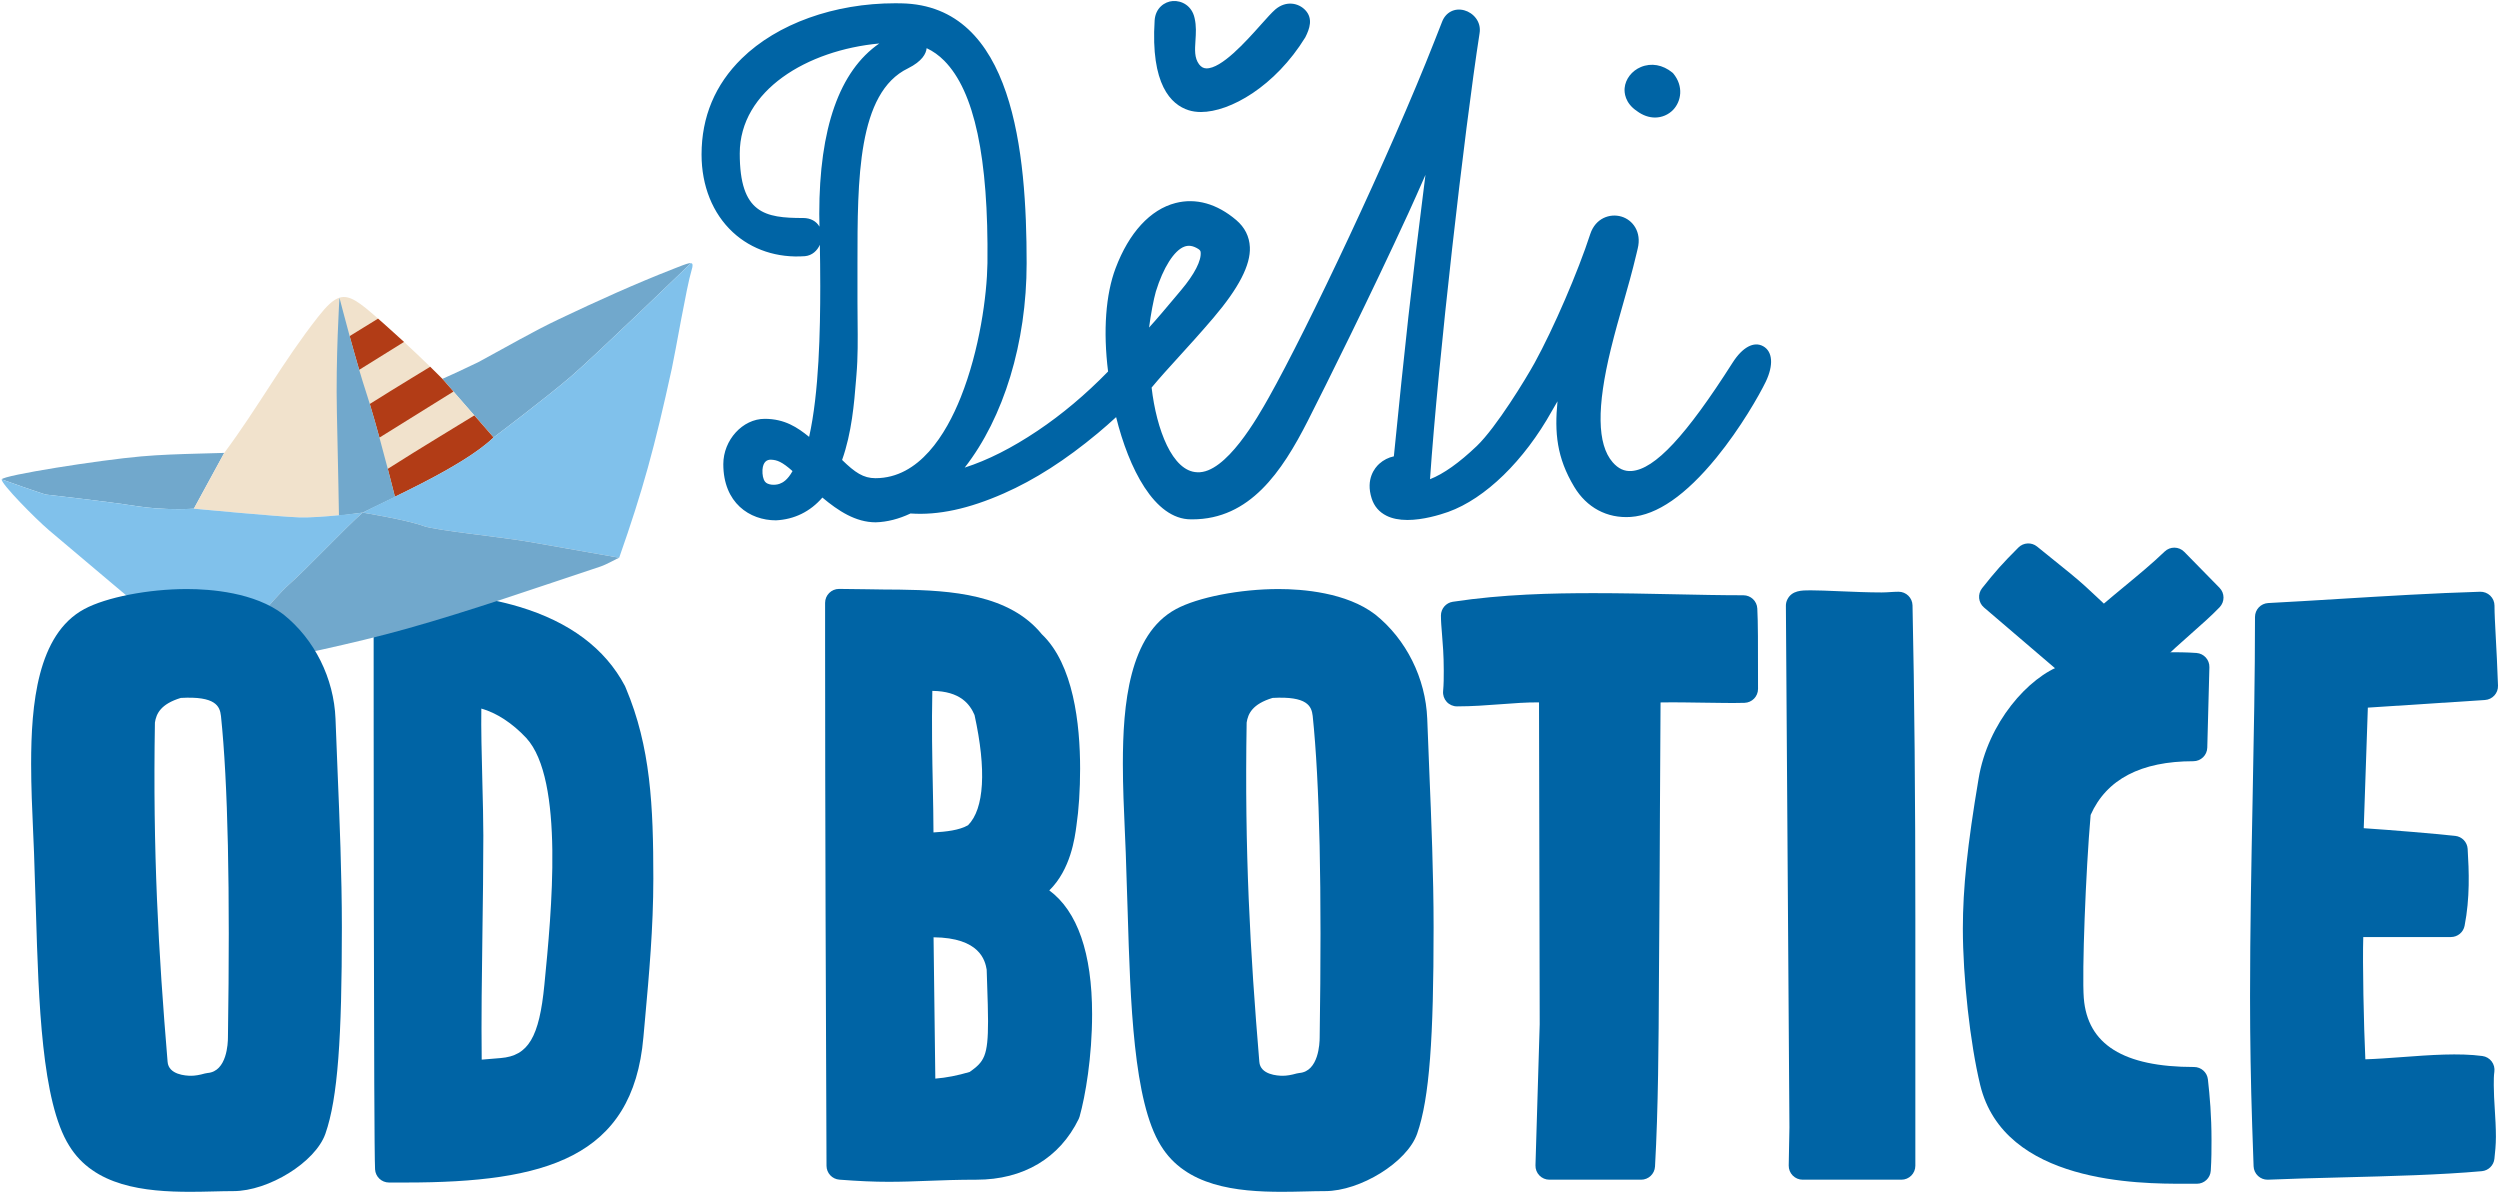 <svg width="678" height="324" viewBox="0 0 678 324" fill="none" xmlns="http://www.w3.org/2000/svg">
<g clip-path="url(#clip0_1674_2648)">
<path d="M130.811 211.883C130.631 204.793 130.447 197.517 130.537 192.163C134.647 193.317 138.925 196.088 142.707 200.12C153.105 211.407 149.553 247.571 147.643 267.008C146.259 281.311 143.271 286.341 135.786 286.944L130.637 287.373C130.509 276.169 130.673 264.445 130.834 253.069C130.954 244.393 131.081 235.423 131.081 226.624C131.081 222.528 130.95 217.357 130.811 211.883ZM169.478 186.024C164.125 175.883 154.475 168.66 140.797 164.56C131.207 161.685 119.534 160.288 105.11 160.288C103.022 160.288 101.33 161.98 101.33 164.067C101.33 188.492 101.349 310.66 101.719 317.135C101.834 319.135 103.489 320.699 105.493 320.699H110.083C147.738 320.699 171.647 314.105 174.491 281.287L174.965 276.027C176.006 264.563 177.185 251.568 177.185 238.293C177.185 218.573 176.467 202.56 169.722 186.593C169.641 186.404 169.574 186.208 169.478 186.024Z" fill="#0064A5"/>
<path d="M60.817 122.827L52.576 137.953C52.576 137.953 44.94 138.515 36.969 137.253C28.994 135.99 13.384 134.254 12.51 134.131C11.64 134.01 0.461 130.011 0.461 130.011C0.726 128.906 26.997 124.758 38.318 123.771C43.47 123.323 48.65 123.158 53.83 123.019C56.16 122.959 58.489 122.903 60.817 122.827Z" fill="#71A8CC"/>
<path d="M92.061 80.733L94.405 102.422L94.412 102.485C94.845 107.188 95.288 111.784 95.544 113.582C95.682 114.577 95.91 116.498 96.18 118.865L96.233 119.342L96.287 119.832L96.356 120.438L98.151 137.07L98.226 137.753L98.256 138.044L98.284 138.306L98.296 138.402L98.313 138.572L98.32 138.646L98.36 139.018C98.36 139.018 86.742 140.505 81.137 140.316C75.536 140.125 52.574 137.953 52.574 137.953L60.817 122.828C69.918 110.629 76.705 98.072 86.261 85.932C88.606 82.953 90.342 81.265 92.061 80.733Z" fill="#F1E2CC"/>
<path d="M187.383 71.366C187.383 71.366 161.457 96.418 154.832 102.113C148.209 107.806 133.853 118.642 133.853 118.642L119.975 102.749C123.161 101.36 129.647 98.25 129.647 98.25C129.967 98.081 130.287 97.908 130.603 97.733C137.593 93.957 144.471 89.942 151.636 86.536C161.899 81.656 172.275 76.957 182.855 72.829C183.044 72.757 183.229 72.684 183.405 72.614C183.584 72.546 183.755 72.477 183.92 72.413C184.195 72.306 184.449 72.208 184.691 72.116C184.868 72.049 185.035 71.982 185.193 71.922C185.476 71.82 185.737 71.726 185.969 71.649C186.047 71.624 186.123 71.6 186.192 71.577C186.629 71.44 186.969 71.364 187.224 71.36C187.252 71.357 187.283 71.358 187.311 71.36C187.336 71.361 187.36 71.364 187.383 71.366Z" fill="#71A8CC"/>
<path d="M128.638 112.665L122.979 106.185L119.978 102.748C118.902 101.663 117.8 100.572 116.668 99.467C114.424 97.276 112.068 95.039 109.568 92.733C108.13 91.409 106.64 90.065 105.099 88.693C104.179 87.875 103.322 87.111 102.527 86.407C97.489 81.956 94.79 79.891 92.064 80.732L93.294 92.105L94.379 102.185L94.406 102.424L94.412 102.484C94.547 103.939 94.682 105.384 94.812 106.736C95.042 109.136 95.258 111.252 95.421 112.645C95.467 113.009 95.506 113.324 95.542 113.581C95.683 114.577 95.912 116.5 96.18 118.864L96.234 119.34L96.29 119.833L96.355 120.44C96.355 120.44 96.356 120.444 96.356 120.448L96.383 120.687V120.691L98.112 136.665C98.126 136.803 98.139 136.94 98.155 137.069L98.228 137.753L98.257 138.044L98.286 138.307L98.295 138.4C98.302 138.465 98.307 138.521 98.317 138.573L98.323 138.647L98.363 139.019C99.653 138.319 101.592 137.377 103.938 136.241C112.683 132.016 127.026 125.161 133.856 118.644L128.638 112.665Z" fill="#F1E2CC"/>
<path d="M105.099 88.693C104.179 87.875 103.321 87.112 102.527 86.408C99.952 87.981 97.372 89.565 94.828 91.149C95.628 94.084 96.528 97.289 97.413 100.297L109.568 92.733C108.129 91.409 106.64 90.065 105.099 88.693Z" fill="#B23C16"/>
<path d="M119.978 102.748C118.902 101.663 117.8 100.571 116.668 99.467C115.02 100.471 113.362 101.483 111.702 102.496C107.87 104.834 104.02 107.212 100.291 109.555C101.126 112.294 102.034 115.496 102.907 118.68L122.979 106.186L119.978 102.748Z" fill="#B23C16"/>
<path d="M133.856 118.643C127.799 124.422 115.835 130.467 107.105 134.707C107.02 134.348 106.619 132.767 106.028 130.471C105.775 129.482 105.485 128.36 105.168 127.148C109.757 124.231 114.593 121.238 119.403 118.304C122.499 116.411 125.603 114.519 128.637 112.664L131.825 116.316L133.856 118.643Z" fill="#B23C16"/>
<path d="M107.126 134.783L98.361 139.019L91.924 139.844C91.924 139.844 91.707 126.511 91.365 111.915C91.027 97.323 92.062 80.732 92.062 80.732C92.062 80.732 93.259 85.41 94.826 91.15C95.627 94.083 96.527 97.29 97.411 100.298C98.073 102.542 98.726 104.668 99.326 106.49C99.631 107.416 99.954 108.448 100.29 109.555C101.124 112.294 102.031 115.496 102.904 118.68C103.716 121.646 104.502 124.598 105.167 127.148C106.215 131.174 106.979 134.196 107.106 134.707C107.119 134.759 107.126 134.783 107.126 134.783Z" fill="#71A8CC"/>
<path d="M98.362 139.019C93.806 142.973 82.841 154.631 78.29 158.584C74.474 161.9 62.274 176.833 58.418 181.595C58.255 181.524 58.109 181.436 57.963 181.336C57.907 181.341 47.61 172.716 36.119 163.055C34.049 161.313 31.938 159.539 29.845 157.775C23.774 152.667 17.826 147.648 13.291 143.803C9.681 140.741 0.194 131.116 0.461 130.012C0.461 130.012 11.641 134.009 12.51 134.131C13.383 134.255 28.991 135.988 36.969 137.253C37.267 137.303 37.562 137.344 37.859 137.384C40.598 137.776 43.266 137.96 45.557 138.035C49.663 138.168 52.575 137.953 52.575 137.953C52.575 137.953 75.534 140.127 81.137 140.316C86.743 140.505 98.362 139.019 98.362 139.019Z" fill="#80C1EB"/>
<path d="M187.564 73.251C186.185 77.773 183.219 95.287 182.207 99.913C177.485 121.517 174.344 132.95 167.919 151.258C167.919 151.258 151.144 148.319 143.916 147.014C136.689 145.707 118.028 143.846 114.889 142.661C110.528 141.015 98.361 139.018 98.361 139.018C104.452 135.719 125.192 126.911 133.855 118.642C133.855 118.642 148.211 107.807 154.833 102.114C161.459 96.419 187.384 71.366 187.384 71.366C187.943 71.439 187.944 72.006 187.564 73.251Z" fill="#80C1EB"/>
<path d="M167.917 151.258C167.515 151.375 164.54 153.086 162.812 153.658C145.403 159.419 128.079 165.51 110.439 170.473C94.984 174.819 79.152 177.839 63.476 181.398C61.065 181.943 59.503 182.078 58.416 181.595C62.272 176.834 74.473 161.899 78.289 158.586C82.841 154.629 93.805 142.973 98.36 139.018C98.36 139.018 110.527 141.015 114.888 142.661C118.027 143.846 136.688 145.707 143.915 147.014C151.143 148.319 167.917 151.258 167.917 151.258Z" fill="#71A8CC"/>
<path d="M252.847 187.367C260.42 187.442 263.027 190.974 264.294 193.911C267.559 208.794 266.932 219.372 262.532 223.802C260.147 225.174 256.552 225.575 253.159 225.754C253.152 221.946 253.068 217.754 252.982 213.384C252.822 205.475 252.646 196.627 252.847 187.367ZM267.958 276.936C267.958 286.436 266.911 287.918 262.984 290.71C259.66 291.69 256.704 292.27 253.659 292.522L253.18 254.192C265.742 254.31 267.166 260.486 267.586 262.962L267.714 266.898C267.85 271.003 267.958 274.244 267.958 276.936ZM284.57 241.478C290.366 235.816 291.495 227.216 291.928 223.932C292.571 219.646 292.926 214.147 292.926 208.45C292.926 196.295 291.116 180.158 282.55 172.012C273.742 161.196 258.067 160.09 243.998 159.906C241.178 159.906 237.93 159.851 234.879 159.802C232.132 159.756 229.542 159.714 227.546 159.714C225.459 159.714 223.766 161.406 223.766 163.494V174.015C223.766 220.698 223.986 277.503 224.15 316.171C224.158 318.139 225.676 319.771 227.639 319.923C232.827 320.322 237.054 320.507 240.936 320.507C244.602 320.507 247.982 320.38 251.558 320.244C255.584 320.091 259.748 319.934 264.851 319.934C277.535 319.934 287.37 314.084 292.543 303.462C292.642 303.259 292.722 303.047 292.783 302.831C294.35 297.267 296.178 286.646 296.178 275.024C296.178 258.508 292.195 247.098 284.57 241.478Z" fill="#0064A5"/>
<path d="M472.805 161.436C466.713 161.436 460.423 161.302 453.763 161.161C446.784 161.014 439.569 160.862 432.249 160.862C420.963 160.862 407.592 161.14 393.996 163.2C392.148 163.48 390.781 165.069 390.781 166.937C390.781 168.497 390.917 170.12 391.073 171.998C391.284 174.544 391.548 177.71 391.548 181.858C391.548 183.738 391.548 185.513 391.372 187.446C391.276 188.504 391.629 189.553 392.345 190.338C393.06 191.122 394.073 191.569 395.136 191.569C399.216 191.569 403.076 191.28 406.811 191C410.437 190.729 413.9 190.457 417.381 190.484L417.567 277.78L416.42 316.041C416.388 317.062 416.773 318.053 417.485 318.786C418.197 319.52 419.175 319.934 420.197 319.934H445.067C447.071 319.934 448.727 318.369 448.84 316.368C449.727 300.698 449.82 282.492 449.9 266.429C449.925 261.565 449.948 256.877 449.995 252.481C450.085 241.354 450.132 230.229 450.177 219.58C450.223 209.266 450.265 199.456 450.341 190.502C454.175 190.438 458.272 190.505 462.268 190.57C466.267 190.634 470.041 190.694 473.101 190.61C475.148 190.554 476.777 188.88 476.777 186.833C476.777 173.817 476.777 168.946 476.58 165.026C476.48 163.014 474.82 161.436 472.805 161.436Z" fill="#0064A5"/>
<path d="M514.897 160.479C514.197 160.479 513.447 160.523 512.651 160.572C511.919 160.619 511.137 160.671 510.306 160.671C506.687 160.671 502.535 160.495 498.871 160.342C495.739 160.21 493.034 160.096 490.983 160.096C488.634 160.096 485.97 160.096 484.734 162.568C484.467 163.1 484.33 163.688 484.334 164.284L485.293 305.754L485.101 316.084C485.082 317.099 485.473 318.078 486.183 318.802C486.893 319.526 487.866 319.934 488.879 319.934H515.662C517.75 319.934 519.442 318.242 519.442 316.154V249.198C519.442 216.044 519.191 188.234 518.675 164.178C518.631 162.122 516.953 160.479 514.897 160.479Z" fill="#0064A5"/>
<path d="M676.314 294.346C676.314 292.894 676.314 291.747 676.467 290.675C676.611 289.678 676.35 288.663 675.742 287.858C675.134 287.054 674.231 286.526 673.23 286.391C666.896 285.538 659.064 286.116 651.491 286.678C647.954 286.939 644.559 287.19 641.482 287.284C641.046 277.988 640.698 260.955 640.919 254.124H664.69C666.499 254.124 668.055 252.843 668.399 251.068C669.872 243.502 669.599 236.34 669.228 230.222C669.118 228.382 667.694 226.89 665.862 226.692C660.03 226.062 648.755 225.124 641.046 224.61L642.16 191.91L673.928 189.839C675.967 189.706 677.531 187.976 677.459 185.934C677.272 180.598 677.039 176.244 676.85 172.746C676.659 169.155 676.507 166.319 676.507 164.259C676.507 163.236 676.092 162.258 675.358 161.546C674.624 160.834 673.63 160.459 672.614 160.48C660.03 160.858 647.094 161.65 634.582 162.414C627.982 162.818 621.468 163.215 615.138 163.546C613.13 163.65 611.555 165.308 611.555 167.319C611.555 183.362 611.238 199.686 610.902 216.968C610.566 234.39 610.215 252.403 610.215 270.242C610.215 281.923 610.408 293.679 610.791 305.188L611.175 316.284C611.21 317.292 611.646 318.244 612.386 318.928C613.086 319.576 614.003 319.934 614.952 319.934C615.007 319.934 615.062 319.932 615.116 319.93C621.234 319.664 627.94 319.494 635.039 319.312C648.23 318.976 661.87 318.63 673.064 317.623C674.856 317.462 676.286 316.062 676.483 314.274C676.679 312.495 676.89 310.423 676.89 308.311C676.89 305.754 676.734 303.238 676.584 300.806C676.446 298.532 676.314 296.383 676.314 294.346Z" fill="#0064A5"/>
<path d="M322.786 28.545C323.666 28.823 324.648 28.961 325.708 28.961C333.352 28.959 345.118 21.852 352.733 9.488C354.11 6.756 354.248 5.112 353.006 3.764C351.622 2.26 349.05 1.725 346.801 3.629C345.87 4.442 344.621 5.842 343.037 7.614C338.585 12.598 331.914 20.122 327.09 19.962C325.886 19.919 324.882 19.36 324.038 18.269C322.457 16.113 322.621 13.601 322.794 10.941C322.917 9.074 323.042 7.144 322.589 5.208C322.03 2.616 319.946 1.572 318.164 1.694C316.489 1.816 314.722 3.076 314.553 5.622C313.502 22.079 318.45 27.172 322.786 28.545Z" fill="#0064A5"/>
<path d="M323.214 27.194C323.946 27.426 324.785 27.543 325.708 27.543C332.612 27.542 344.006 20.954 351.525 8.743C352.869 6.069 352.481 5.286 351.964 4.722C351.064 3.746 349.35 3.326 347.716 4.711C346.869 5.451 345.645 6.822 344.094 8.557L343.957 8.713C339.112 14.134 332.533 21.549 327.042 21.378C325.41 21.321 324.024 20.567 322.917 19.138C321.009 16.535 321.197 13.646 321.38 10.851C321.496 9.085 321.614 7.262 321.208 5.53C320.796 3.615 319.374 3.027 318.261 3.109C317.281 3.179 316.088 3.905 315.966 5.715C315.182 18.015 317.688 25.443 323.214 27.194ZM325.708 30.378C324.494 30.378 323.368 30.215 322.357 29.895C317.54 28.37 312.029 22.903 313.138 5.531C313.362 2.151 315.849 0.442 318.061 0.281C320.421 0.118 323.24 1.501 323.973 4.909C324.47 7.026 324.337 9.063 324.208 11.034C324.045 13.534 323.905 15.691 325.182 17.431C325.75 18.166 326.36 18.518 327.138 18.545C331.269 18.653 337.88 11.258 341.842 6.825L341.98 6.669C343.596 4.861 344.872 3.433 345.866 2.562C348.81 0.071 352.205 0.802 354.049 2.803C356.122 5.057 355.186 7.769 353.998 10.125C345.794 23.457 333.573 30.377 325.708 30.378Z" fill="#0064A5"/>
<path d="M312.107 78.667C314.259 71.668 317.466 66.772 320.683 65.567C321.255 65.352 321.832 65.244 322.419 65.244C323.483 65.244 324.578 65.599 325.722 66.309C326.51 66.807 326.935 67.428 327.022 68.207C327.399 71.589 324.184 76.291 321.418 79.577C317.371 84.381 312.942 89.783 309.828 92.723C310.047 88.664 311.196 81.849 312.107 78.667ZM211.883 132.549C210.172 133.16 207.471 133.025 206.322 131.455C205.704 130.609 205.286 129.327 205.37 127.289C205.674 123.333 208.47 123.225 209.158 123.252C211.407 123.339 213.127 124.132 216.691 127.439C214.932 131.117 213.094 132.117 211.883 132.549ZM477.487 95.139C475.702 94.144 473.318 95.615 471.103 99.076C458.715 118.54 449.751 128.621 442.598 129.148C440.16 129.325 438.1 128.385 436.271 126.28C430.563 119.707 432.628 105.993 435.507 94.241C437.828 84.767 440.206 77.909 442.442 68.46L442.768 67.081C443.727 63.248 441.648 60.771 439.312 60.089C436.863 59.376 433.78 60.444 432.635 63.877C429.395 73.872 422.723 89.477 417.427 99.104C415.514 102.583 407.182 116.516 401.496 121.972C395.68 127.524 390.564 130.872 386.267 131.947C388.256 101 395.654 35.868 399.86 8.789C400.251 6.443 398.547 4.653 396.746 4.163C394.843 3.643 393.139 4.528 392.415 6.409L390.336 11.701C378.536 41.757 356.358 88.917 345.316 108.523C339.239 119.316 331.916 129.896 324.647 129.492C316.384 129.235 312.06 116.045 310.839 104.673C315.536 98.949 320.912 93.595 327.99 85.285C334.104 78.108 337.771 71.831 337.547 67.096C337.428 64.599 336.354 62.469 334.351 60.767C329.476 56.623 324.222 55.125 319.142 56.436C312.759 58.085 307.34 64.048 303.879 73.224C301.191 80.315 300.55 90.221 302.002 101.247C295.98 107.487 289.379 113.176 282.171 118.005C274.992 122.815 267.264 126.924 258.884 129.083C258.439 129.197 258.003 129.303 257.571 129.403C268.544 117.551 277.006 96.821 277.006 71.413C277.006 42.017 273.628 2.873 244.423 2.323C227.579 1.943 211.84 7.396 202.159 16.868C195.204 23.673 191.678 32.096 191.678 41.901C191.678 50.013 194.527 57.128 199.7 61.932C204.523 66.412 211.091 68.595 218.203 68.06C220.258 67.856 221.535 65.668 221.44 63.755C221.343 61.803 219.93 60.541 217.842 60.541C207.28 60.541 199.202 59.149 199.202 41.633C199.202 21.904 222.047 10.115 244.135 10.115C249.212 10.115 253.571 11.917 257.088 15.473C265.559 24.036 269.524 42.331 269.212 71.399C268.924 90.101 260.523 131.103 237.426 131.103C233.198 131.103 230.495 128.848 226.727 125.107C229.555 117.695 230.232 109.287 230.728 103.104L230.856 101.544C231.26 96.877 231.212 92.037 231.162 86.915C231.144 85.24 231.128 83.559 231.128 81.876V71.413C231.128 48.227 231.128 24.251 245.631 17.259C249.166 15.491 249.908 13.78 249.908 12.657C249.908 11.52 248.952 10.371 246.816 10.371C245.698 10.371 243.615 10.371 241.535 11.56C229.636 18.049 223.603 33.673 223.603 57.999C223.603 58.937 223.635 60.465 223.679 62.456C223.76 66.261 223.871 71.475 223.871 77.584C223.871 90.528 223.488 108.872 220.272 121.011C220.11 120.876 219.948 120.743 219.787 120.608C216.322 117.727 213.048 115.004 207.378 115.004C202.159 115.004 197.579 120.084 197.579 125.876C197.579 135.423 203.982 139.697 210.372 139.697H210.375C215.42 139.457 219.708 137.117 222.839 132.912C227.06 136.575 231.966 140.235 237.454 140.235C240.515 140.148 243.634 139.3 246.708 137.792C246.819 137.808 246.927 137.835 247.039 137.843C255.544 138.443 263.956 135.909 271.655 132.517C280.811 128.481 289.175 122.756 296.842 116.369C299.134 114.46 301.356 112.469 303.511 110.408C306.49 124.019 313.276 139.431 322.994 139.431C323.111 139.432 323.226 139.433 323.342 139.433C338.58 139.432 346.822 126.443 353.418 113.48C358.434 103.62 370.542 79.231 380.635 57.289C383.759 50.496 386.511 43.88 389.196 38.163C384.307 76.119 382.658 91.572 379.308 125.047C379.299 125.047 379.288 125.047 379.276 125.047C377.907 125.047 376.235 125.711 375.003 126.831C373.791 127.933 371.963 130.428 373.347 134.749C373.904 136.493 375.02 137.791 376.66 138.605C378.115 139.328 379.87 139.601 381.694 139.601C385.735 139.601 390.11 138.26 392.272 137.497C401.762 134.091 412.032 124.4 419.666 110.712C421.742 107.252 423.95 102.972 424.699 101.832C422.952 113.999 422.402 121.729 428.142 131.296C431.255 136.485 436.134 138.815 441.188 138.815C441.511 138.815 441.836 138.804 442.163 138.78C448.868 138.309 456.347 133.076 464.387 123.224C470.904 115.239 475.866 106.469 477.58 102.944C479.364 99.228 479.328 96.164 477.487 95.139Z" fill="#0064A5"/>
<path d="M313.467 79.07C312.86 81.196 312.095 85.208 311.628 88.831C313.788 86.463 316.258 83.522 318.668 80.648L320.334 78.664C323.942 74.379 325.866 70.626 325.612 68.364C325.587 68.126 325.49 67.839 324.966 67.508C323.571 66.643 322.391 66.443 321.18 66.894C318.415 67.93 315.46 72.595 313.467 79.07ZM309.828 94.14C309.627 94.14 309.424 94.097 309.232 94.008C308.707 93.764 308.383 93.225 308.414 92.647C308.647 88.331 309.858 81.379 310.744 78.276C310.747 78.268 310.75 78.259 310.754 78.249C313.067 70.724 316.506 65.618 320.186 64.239C322.196 63.486 324.328 63.775 326.47 65.106C327.639 65.844 328.296 66.834 328.431 68.051C328.871 71.99 325.45 76.99 322.503 80.49L320.839 82.469C317.258 86.739 313.552 91.155 310.802 93.754C310.534 94.007 310.183 94.14 309.828 94.14ZM208.996 124.667C208.058 124.667 206.955 125.16 206.783 127.398C206.726 128.818 206.954 129.918 207.467 130.618C208.131 131.527 210.098 131.684 211.407 131.215C212.291 130.899 213.578 130.194 214.935 127.758C212.091 125.232 210.739 124.732 209.104 124.668C209.068 124.667 209.034 124.667 208.996 124.667ZM209.802 134.315C208.028 134.315 206.219 133.714 205.179 132.292C204.266 131.042 203.866 129.387 203.954 127.231C204.271 123.099 206.952 121.739 209.214 121.836C211.995 121.943 214.048 123.052 217.656 126.4C218.111 126.822 218.239 127.49 217.971 128.05C215.991 132.191 213.82 133.363 212.36 133.884C211.584 134.162 210.698 134.315 209.802 134.315ZM238.456 11.793C219.003 13.583 200.62 24.457 200.62 41.632C200.62 57.907 207.439 59.124 217.842 59.124C219.835 59.124 221.418 60.012 222.24 61.471C222.208 59.959 222.186 58.778 222.186 57.999C222.186 34.778 227.658 19.255 238.456 11.793ZM228.375 124.738C231.883 128.152 234.136 129.684 237.427 129.684C249.306 129.684 256.56 117.751 260.556 107.739C265.684 94.888 267.662 80.12 267.796 71.376C268.104 42.712 264.272 24.75 256.082 16.47C254.64 15.014 253.044 13.875 251.306 13.062C251.154 14.563 250.092 16.612 246.266 18.526C232.546 25.14 232.546 48.664 232.546 71.412V81.876C232.546 83.553 232.562 85.231 232.579 86.9C232.631 92.064 232.679 96.933 232.268 101.666L232.142 103.219C231.66 109.219 231.007 117.355 228.375 124.738ZM222.839 131.495C223.179 131.495 223.508 131.616 223.768 131.842C227.943 135.464 232.492 138.818 237.454 138.818C240.22 138.738 243.139 137.964 246.086 136.519C246.339 136.394 246.63 136.35 246.907 136.388C246.926 136.391 247.064 136.415 247.083 136.418C254.162 136.923 262.004 135.22 271.084 131.22C279.255 127.619 287.384 122.406 295.935 115.28C298.146 113.439 300.366 111.455 302.534 109.383C302.903 109.028 303.435 108.902 303.927 109.052C304.416 109.202 304.787 109.604 304.896 110.104C307.716 122.979 314.146 138.014 322.995 138.014L323.342 138.015C338.107 138.014 345.956 125.018 352.156 112.836C357.099 103.119 369.144 78.88 379.347 56.696C380.822 53.492 382.212 50.328 383.551 47.279C385.063 43.839 386.491 40.59 387.915 37.56C388.212 36.929 388.919 36.607 389.595 36.801C390.264 36.998 390.692 37.652 390.604 38.344C385.69 76.487 384.076 91.631 380.719 125.188C380.647 125.912 380.038 126.464 379.31 126.464C378.222 126.464 376.887 127.034 375.956 127.879C374.783 128.947 373.611 130.93 374.698 134.318C375.139 135.702 375.988 136.688 377.291 137.336C378.423 137.899 379.904 138.183 381.695 138.183C385.502 138.183 389.662 136.916 391.802 136.16C401.232 132.775 411.19 123.003 418.428 110.022C419.563 108.128 420.73 106.008 421.666 104.303C422.492 102.804 423.143 101.622 423.515 101.052C423.88 100.496 424.578 100.271 425.203 100.506C425.823 100.74 426.198 101.375 426.103 102.032C424.283 114.707 424.01 121.654 429.358 130.567C432.154 135.227 436.727 137.739 442.064 137.367C448.366 136.924 455.506 131.864 463.29 122.328C469.726 114.44 474.619 105.794 476.307 102.323C477.836 99.138 477.703 96.88 476.798 96.376C475.812 95.824 473.955 97.249 472.298 99.84C458.939 120.828 450.088 130.018 442.703 130.562C439.855 130.768 437.316 129.643 435.202 127.208C428.75 119.778 431.5 104.642 434.131 93.903C435.244 89.362 436.382 85.376 437.482 81.522C438.724 77.163 439.9 73.047 441.063 68.133L441.39 66.755C442.128 63.797 440.679 61.964 438.918 61.451C437.167 60.941 434.88 61.626 433.982 64.326C430.604 74.739 423.878 90.32 418.67 99.787C416.898 103.01 408.447 117.266 402.479 122.995C396.487 128.714 391.15 132.187 386.611 133.322C386.172 133.432 385.708 133.326 385.36 133.036C385.012 132.746 384.824 132.308 384.854 131.856C386.87 100.491 394.228 35.813 398.46 8.571C398.748 6.844 397.332 5.792 396.374 5.53C395.166 5.202 394.204 5.707 393.739 6.919L391.656 12.219C379.515 43.145 357.054 90.571 346.551 109.218C340.727 119.562 332.954 131.342 324.57 130.907C315.451 130.623 310.764 117.247 309.431 104.824C309.39 104.447 309.502 104.068 309.744 103.774C312.148 100.846 314.67 98.075 317.59 94.868C320.33 91.858 323.438 88.447 326.912 84.365C333.219 76.962 336.322 71.174 336.132 67.163C336.032 65.044 335.148 63.306 333.434 61.846C328.928 58.015 324.106 56.617 319.496 57.808C313.575 59.339 308.499 64.991 305.206 73.724C302.622 80.541 301.984 90.249 303.408 101.063C303.466 101.49 303.324 101.922 303.023 102.232C296.662 108.822 289.912 114.524 282.962 119.183C274.538 124.826 266.776 128.514 259.238 130.455C258.782 130.572 258.335 130.68 257.892 130.783C257.29 130.928 256.659 130.654 256.346 130.115C256.034 129.576 256.107 128.898 256.531 128.44C268.464 115.554 275.59 94.235 275.59 71.412C275.59 42.615 272.355 4.267 244.396 3.74C228.007 3.366 212.579 8.656 203.151 17.881C196.479 24.411 193.096 32.492 193.096 41.901C193.096 49.615 195.783 56.359 200.666 60.894C205.202 65.107 211.394 67.15 218.099 66.647C219.262 66.531 220.087 65.06 220.026 63.824C219.966 62.639 219.17 61.959 217.842 61.959C207.272 61.959 197.786 60.404 197.786 41.632C197.786 21.016 221.351 8.698 244.135 8.698C249.606 8.698 254.302 10.642 258.098 14.476C266.847 23.322 270.947 41.947 270.63 71.413C270.335 90.561 261.566 132.519 237.427 132.519C232.558 132.519 229.507 129.864 225.728 126.112C225.331 125.718 225.204 125.126 225.403 124.602C228.162 117.372 228.828 109.059 229.316 102.99L229.443 101.428C229.843 96.826 229.795 92.022 229.746 86.935C229.728 85.249 229.711 83.563 229.711 81.876V71.412C229.711 47.789 229.711 23.36 245.015 15.982C247.184 14.898 248.492 13.651 248.492 12.658C248.492 12.137 247.819 11.788 246.818 11.788C245.76 11.788 243.992 11.788 242.239 12.791C230.806 19.027 225.022 34.232 225.022 57.999C225.022 58.931 225.052 60.448 225.096 62.425C225.172 65.991 225.288 71.382 225.288 77.584C225.288 90.475 224.911 109.039 221.643 121.375C221.519 121.842 221.166 122.214 220.706 122.36C220.242 122.508 219.74 122.411 219.37 122.103L218.882 121.699C215.478 118.867 212.538 116.422 207.379 116.422C202.914 116.422 198.998 120.84 198.998 125.875C198.998 135.032 205.126 138.28 210.374 138.28C214.896 138.064 218.838 135.914 221.703 132.066C221.939 131.75 222.294 131.546 222.687 131.503C222.738 131.498 222.788 131.495 222.839 131.495ZM237.495 141.652C232.04 141.652 227.324 138.536 223.031 134.939C219.739 138.75 215.416 140.876 210.443 141.114H210.439C203.299 141.114 196.162 136.402 196.162 125.875C196.162 119.33 201.403 113.587 207.379 113.587C212.827 113.587 216.288 115.928 219.434 118.479C222.128 106.511 222.454 89.571 222.454 77.584C222.454 73.371 222.4 69.531 222.342 66.387C221.642 67.976 220.259 69.28 218.344 69.471C210.824 70.036 203.859 67.727 198.736 62.971C193.271 57.894 190.262 50.411 190.262 41.901C190.262 31.701 193.931 22.938 201.168 15.855C210.806 6.426 226.268 0.887 242.786 0.887C243.342 0.887 243.896 0.894 244.456 0.906C274.902 1.48 278.423 41.42 278.423 71.412C278.423 92.955 272.208 113.258 261.628 126.814C267.894 124.799 274.388 121.514 281.384 116.827C287.995 112.396 294.428 106.99 300.511 100.751C299.142 89.754 299.863 79.822 302.554 72.722C306.182 63.103 311.947 56.831 318.788 55.064C324.331 53.635 330.03 55.232 335.27 59.685C337.583 61.654 338.826 64.124 338.963 67.028C339.191 71.848 335.955 78.121 329.071 86.204C325.563 90.32 322.44 93.751 319.686 96.776C316.946 99.785 314.56 102.404 312.315 105.112C313.639 116.488 317.939 127.864 324.692 128.075C332.462 128.53 341.202 112.942 344.083 107.827C354.54 89.259 376.916 42.008 389.018 11.183L391.098 5.891C392.083 3.328 394.502 2.079 397.119 2.795C399.519 3.45 401.787 5.854 401.26 9.022C397.13 35.604 390.011 97.962 387.82 129.96C391.479 128.531 395.739 125.508 400.519 120.947C405.818 115.862 413.858 102.655 416.186 98.421C421.32 89.087 427.954 73.722 431.288 63.44C432.718 59.15 436.608 57.824 439.71 58.73C442.771 59.62 445.276 62.894 444.144 67.425L443.822 68.787C442.644 73.763 441.406 78.103 440.207 82.3C439.114 86.128 437.984 90.088 436.884 94.578C432.995 110.451 433.146 120.516 437.342 125.35C438.88 127.122 440.53 127.875 442.495 127.735C448.799 127.27 457.255 118.196 469.908 98.315C472.572 94.15 475.66 92.498 478.178 93.9C480.766 95.341 481.027 99.041 478.859 103.556C477.118 107.136 472.088 116.031 465.486 124.12C457.188 134.287 449.375 139.695 442.263 140.195C435.799 140.634 430.29 137.63 426.928 132.024C422.172 124.099 421.57 117.351 422.391 108.838C421.896 109.715 421.384 110.602 420.882 111.442C413.34 124.964 402.818 135.219 392.752 138.831C390.435 139.65 385.926 141.018 381.695 141.018C379.463 141.018 377.556 140.634 376.031 139.875C374.032 138.882 372.675 137.303 371.996 135.18C370.311 129.916 372.871 126.854 374.051 125.782C375.17 124.764 376.608 124.042 378.014 123.76C381.008 93.85 382.631 78.532 386.583 47.427C386.439 47.756 386.292 48.087 386.147 48.419C384.8 51.483 383.403 54.661 381.923 57.882C371.7 80.106 359.634 104.387 354.682 114.122C347.618 128.003 338.934 140.848 323.342 140.85L322.971 140.847C313.051 140.847 306.115 126.947 302.691 113.123C301.055 114.631 299.4 116.083 297.75 117.459C288.992 124.755 280.643 130.104 272.227 133.814C262.716 138.006 254.442 139.786 246.939 139.256C246.939 139.256 246.938 139.256 246.936 139.256C243.756 140.758 240.582 141.564 237.495 141.652Z" fill="#0064A5"/>
<path d="M444.799 28.993C446.191 30.03 447.579 30.459 448.841 30.458C450.415 30.458 451.792 29.791 452.733 28.806C454.481 26.978 455.057 23.679 452.777 20.91L452.648 20.779C450.452 18.983 447.859 18.515 445.535 19.493C443.567 20.318 442.184 22.09 442.011 24.007C441.909 25.121 442.14 27.245 444.799 28.993Z" fill="#0064A5"/>
<path d="M447.981 20.415C447.336 20.415 446.695 20.541 446.083 20.799C444.592 21.424 443.548 22.733 443.421 24.135C443.333 25.107 443.635 26.532 445.576 27.808C445.6 27.824 445.621 27.84 445.644 27.856C446.7 28.643 447.775 29.041 448.839 29.041H448.84C449.925 29.041 450.971 28.599 451.708 27.828C453.016 26.457 453.433 23.968 451.711 21.845C450.541 20.901 449.248 20.415 447.981 20.415ZM448.837 31.876C447.185 31.876 445.509 31.28 443.985 30.155C440.617 27.921 440.495 25.024 440.599 23.879C440.819 21.447 442.54 19.211 444.985 18.185C447.809 16.997 450.931 17.544 453.544 19.683C453.581 19.713 453.617 19.747 453.652 19.78L453.783 19.911C456.676 23.415 455.937 27.505 453.757 29.785C452.488 31.113 450.696 31.876 448.841 31.876H448.837Z" fill="#0064A5"/>
<path d="M55.566 291.129C54.127 291.541 52.867 291.749 51.822 291.749C50.391 291.749 45.703 291.478 45.45 287.945C42.959 258.07 41.423 230.986 42.014 195.965C42.377 193.563 43.569 190.937 49.035 189.275C58.49 188.746 59.622 191.513 59.926 194.165C61.809 212.278 62.427 240.786 61.817 281.371C61.817 282.905 61.55 290.57 56.299 290.995C56.051 291.017 55.806 291.061 55.566 291.129ZM90.99 194.945C90.559 183.947 85.31 173.387 76.887 166.651C69.055 160.646 57.102 159.749 50.674 159.749C40.234 159.749 28.798 161.979 22.869 165.173C10.082 172.039 8.443 191.211 8.443 207.146C8.443 213.321 8.718 219.533 8.985 225.542C9.159 229.49 9.325 233.217 9.402 236.75C9.533 240.211 9.642 243.841 9.755 247.557C10.479 271.581 11.302 298.811 18.755 310.702C25.51 321.734 39.165 323.221 51.631 323.221C53.721 323.221 55.811 323.17 57.847 323.121C59.726 323.074 61.558 323.029 63.301 323.029C72.795 323.029 85.53 315.235 88.254 307.451C91.626 297.817 92.714 281.341 92.714 251.529C92.714 237.307 92.091 222.251 91.542 208.967C91.339 204.069 91.145 199.363 90.99 194.945Z" fill="#0064A5"/>
<path d="M351.644 291.129C350.205 291.541 348.945 291.749 347.9 291.749C346.469 291.749 341.781 291.478 341.528 287.945C339.037 258.07 337.501 230.986 338.092 195.965C338.455 193.563 339.647 190.937 345.113 189.275C354.568 188.746 355.7 191.513 356.004 194.165C357.887 212.278 358.505 240.786 357.895 281.371C357.895 282.905 357.628 290.57 352.377 290.995C352.129 291.017 351.884 291.061 351.644 291.129ZM387.068 194.945C386.637 183.947 381.388 173.387 372.965 166.651C365.133 160.646 353.18 159.749 346.752 159.749C336.312 159.749 324.876 161.979 318.947 165.173C306.16 172.039 304.521 191.211 304.521 207.146C304.521 213.321 304.796 219.533 305.063 225.542C305.237 229.49 305.403 233.217 305.48 236.75C305.611 240.211 305.72 243.841 305.833 247.557C306.557 271.581 307.38 298.811 314.833 310.702C321.588 321.734 335.243 323.221 347.709 323.221C349.799 323.221 351.889 323.17 353.925 323.121C355.804 323.074 357.636 323.029 359.379 323.029C368.873 323.029 381.608 315.235 384.332 307.451C387.704 297.817 388.792 281.341 388.792 251.529C388.792 237.307 388.169 222.251 387.62 208.967C387.417 204.069 387.223 199.363 387.068 194.945Z" fill="#0064A5"/>
<path d="M595.028 289.37C575.885 289.37 566.104 283.251 565.125 270.67C564.605 263.895 565.642 236.351 566.982 221.008C571.272 211.342 580.638 206.443 594.836 206.443C596.885 206.443 598.561 204.81 598.614 202.762L599.189 180.952C599.242 178.934 597.696 177.228 595.68 177.084C592.866 176.883 590.293 176.883 587.566 176.883C580.584 176.883 567.628 177.336 559.344 180.347C550.121 183.575 539.086 196.01 536.586 211.218C533.561 229.172 532.326 240.938 532.326 251.828C532.326 265.122 534.302 282.954 537.024 294.23C543.501 321.034 580.268 321.034 592.349 321.034H595.792C597.788 321.034 599.44 319.482 599.563 317.49C599.762 314.312 599.762 311.724 599.762 309.22C599.762 302.486 599.293 297.316 598.784 292.732C598.572 290.819 596.954 289.37 595.028 289.37Z" fill="#0064A5"/>
<path d="M592.37 149.657C590.915 148.173 588.538 148.141 587.045 149.585C583.823 152.699 579.898 155.943 576.102 159.079C574.178 160.669 572.326 162.199 570.573 163.701C569.851 163.035 569.194 162.413 568.549 161.801C566.578 159.939 564.717 158.18 561.438 155.487L552.447 148.216C550.945 147.003 548.766 147.116 547.398 148.483C543.037 152.847 541.194 154.909 537.542 159.521C536.282 161.116 536.506 163.42 538.05 164.741L568.467 190.757C569.174 191.361 570.049 191.665 570.925 191.665C571.783 191.665 572.642 191.373 573.343 190.789C574.357 189.944 575.258 189.213 576.101 188.528C579.133 186.067 581.527 184.121 585.695 179.797C588.367 177.029 591.374 174.377 594.282 171.812C597.087 169.337 599.738 167 601.965 164.675C603.378 163.2 603.365 160.872 601.935 159.413L592.37 149.657Z" fill="#0064A5"/>
</g>
<defs>
<clipPath id="clip0_1674_2648">
<rect width="678" height="324" fill="white"/>
</clipPath>
</defs>
</svg>
